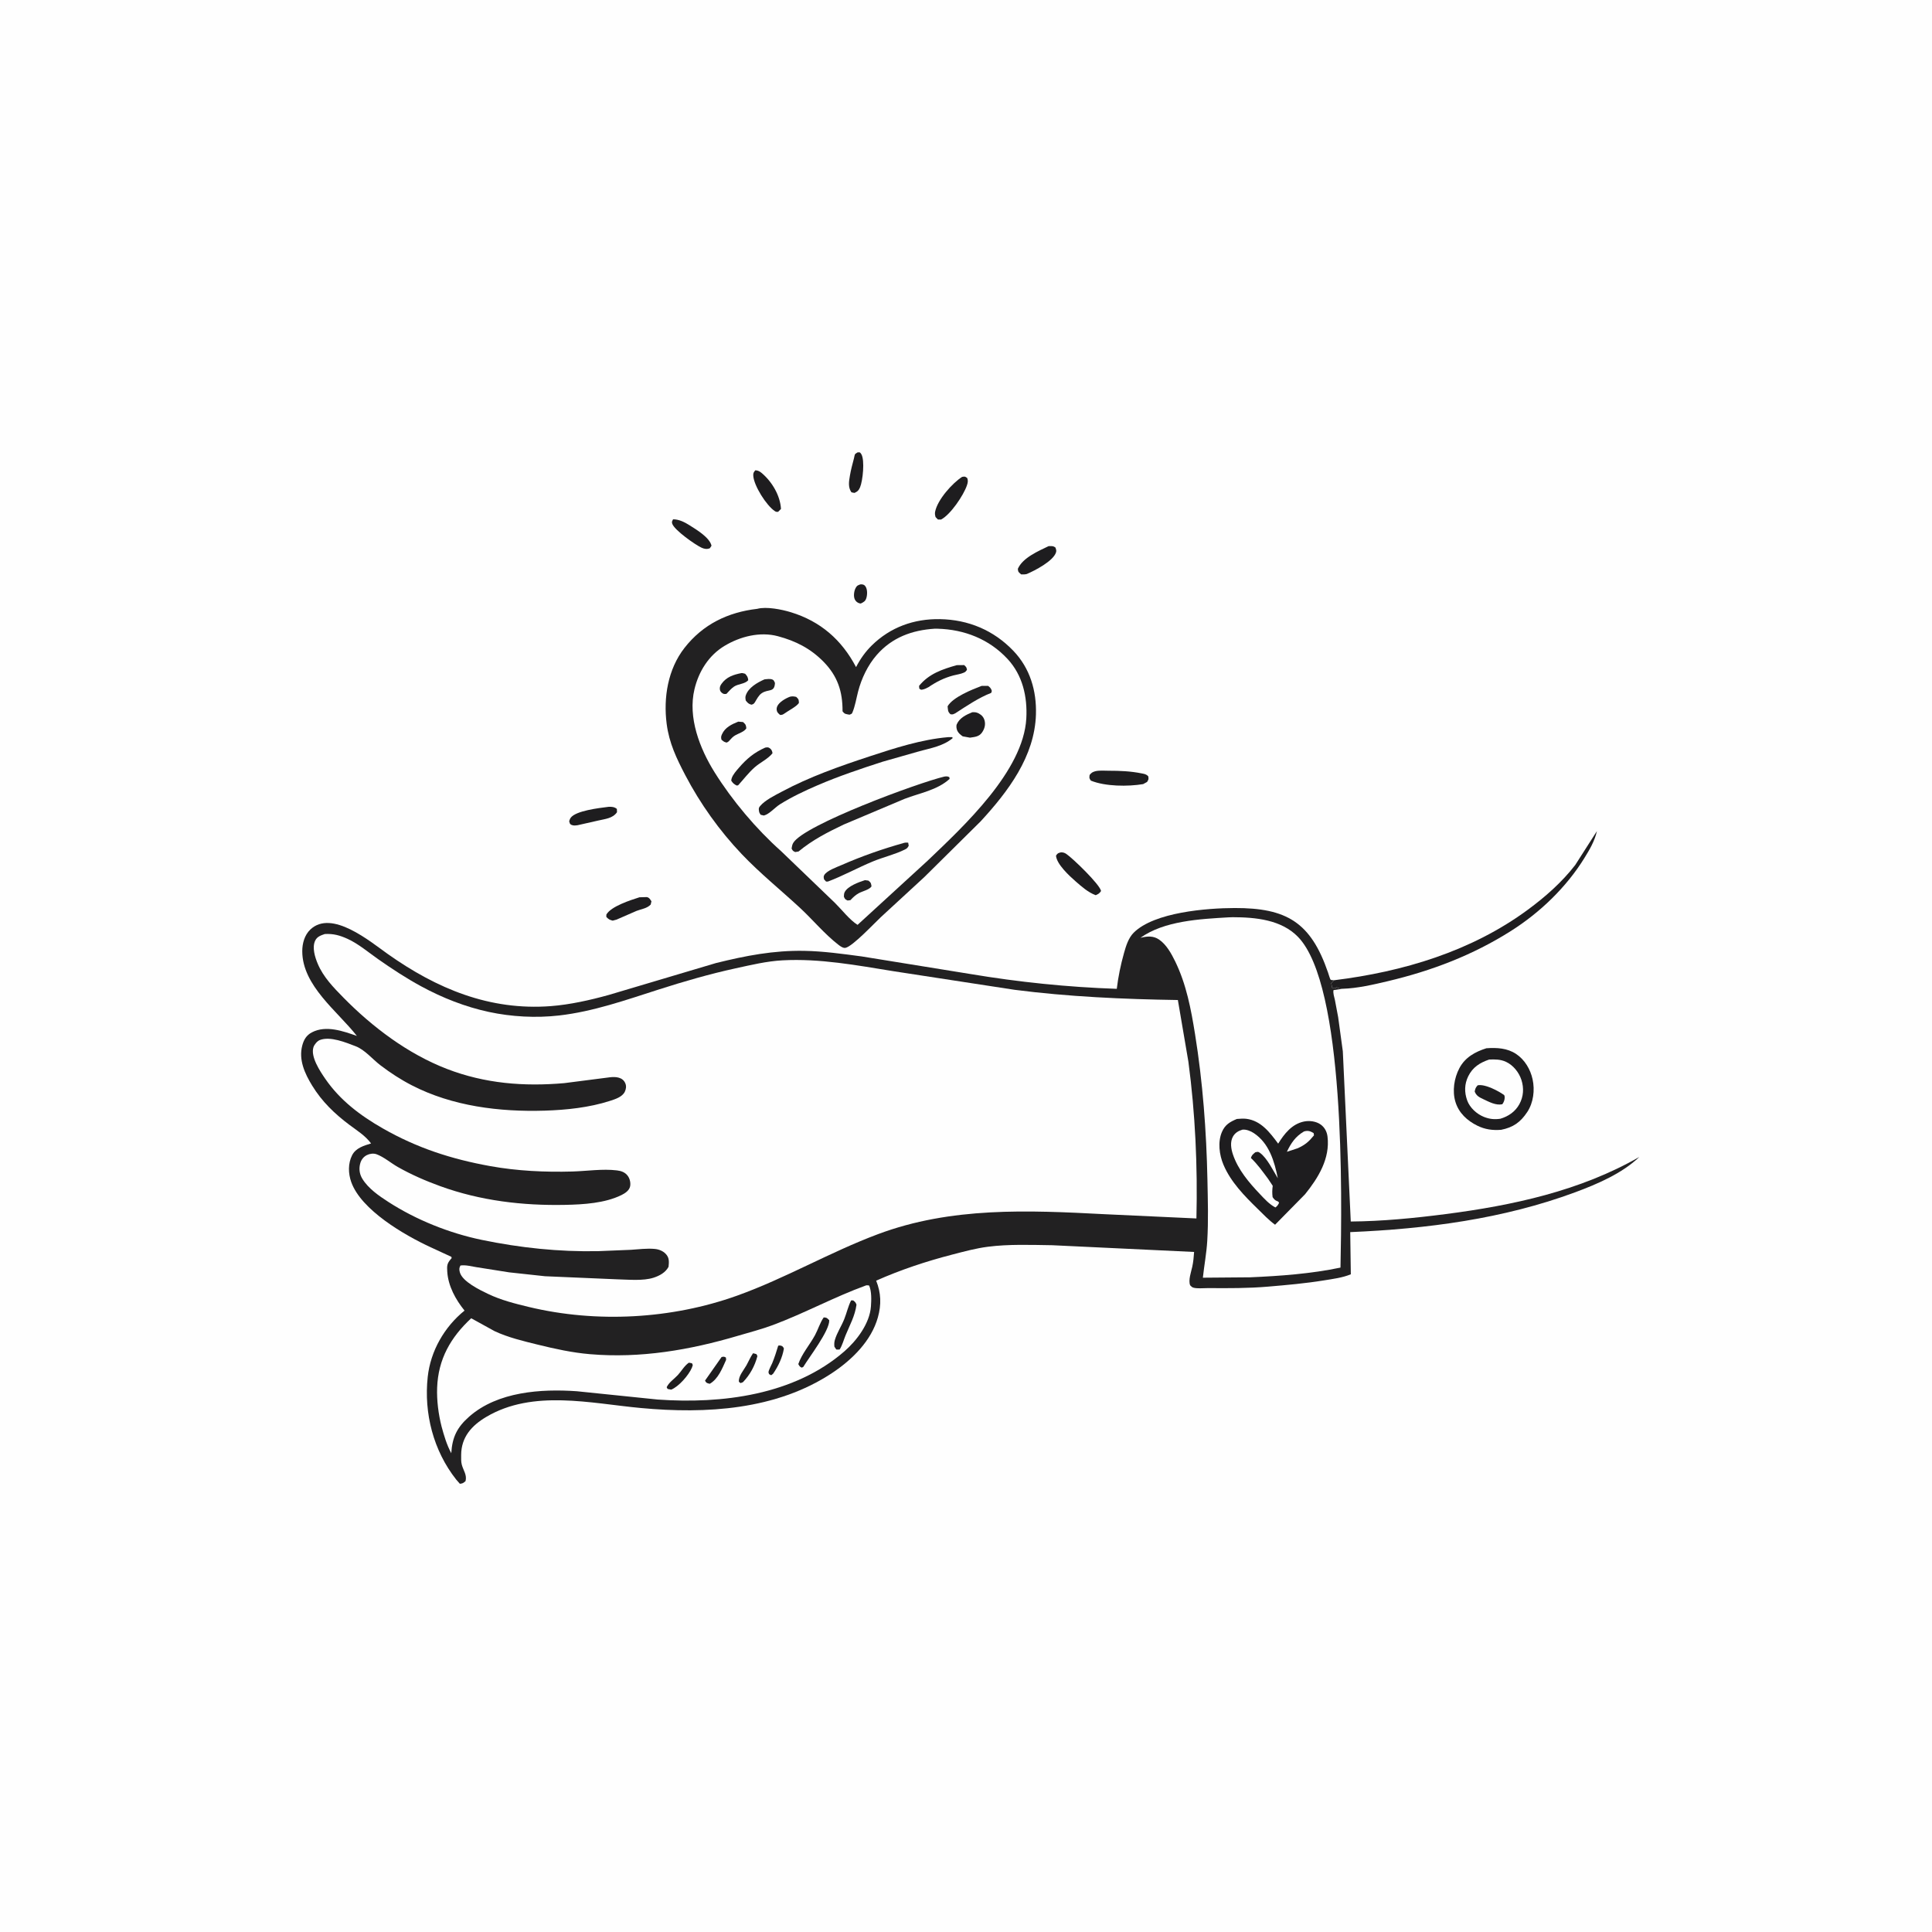 <svg version="1.1" xmlns="http://www.w3.org/2000/svg" style="display: block;" viewBox="0 0 2048 2048" width="1024" height="1024">
<path transform="translate(0,0)" fill="rgb(254,254,254)" d="M -0 -0 L 2048 0 L 2048 2048 L -0 2048 L -0 -0 z"/>
<path transform="translate(0,0)" fill="rgb(30,29,31)" d="M 911.905 619.5 L 913.414 619.428 C 915.505 619.675 916.432 620.088 917.56 621.824 C 919.606 624.975 919.451 630.507 918.352 634.022 C 917.303 637.382 915.523 638.253 912.5 639.743 L 911.419 639.624 C 909.138 639.155 907.166 637.545 906.152 635.438 C 904.561 632.133 905.258 626.689 906.912 623.5 C 908.373 620.685 909.08 620.61 911.905 619.5 z"/>
<path transform="translate(0,0)" fill="rgb(30,29,31)" d="M 909.159 479.5 L 911.356 479.49 C 912.249 480.293 912.363 480.294 913.071 481.5 C 916.893 488.011 914.566 509.747 911.72 516.5 C 910.276 519.926 909.093 520.943 905.844 522.5 C 904.826 522.463 903.506 522.042 902.5 521.821 C 898.778 516.335 899.922 510.287 900.975 504 C 902 497.877 903.676 491.843 905.24 485.843 C 905.424 485.136 905.956 482.028 906.378 481.5 C 907.092 480.609 908.232 480.167 909.159 479.5 z"/>
<path transform="translate(0,0)" fill="rgb(30,29,31)" d="M 713.48 550.5 C 719.756 550.436 725.825 553.577 731 556.846 C 738.276 561.442 752.285 569.782 754.228 578.5 L 752.5 581.139 C 749.467 582.401 746.766 581.96 743.821 580.649 C 737.284 577.738 714.824 561.961 712.596 555.153 C 711.854 552.886 712.56 552.55 713.48 550.5 z"/>
<path transform="translate(0,0)" fill="rgb(30,29,31)" d="M 677.874 951.152 L 678.537 951.147 L 685.5 950.948 C 688.185 951.311 689.203 953.379 690.549 955.413 L 689.745 958.898 C 685.82 963.029 679.899 963.579 674.744 965.587 L 653.583 974.816 L 649.5 975.923 C 646.008 974.95 645.413 974.721 642.738 972 L 642.764 969.5 C 647.592 960.784 668.593 954.091 677.874 951.152 z"/>
<path transform="translate(0,0)" fill="rgb(30,29,31)" d="M 644.388 855.367 L 645.182 855.268 C 648.345 855.072 651.464 855.387 653.924 857.5 L 654.041 861 C 649.397 867.652 641.445 868.066 634.094 869.825 L 612.274 874.762 C 609.843 875.052 607.964 875.407 605.643 874.348 C 603.752 873.484 603.96 872.325 603.364 870.5 C 603.772 869.294 604.144 868.023 604.888 866.965 C 610.237 859.361 635.199 856.533 644.388 855.367 z"/>
<path transform="translate(0,0)" fill="rgb(30,29,31)" d="M 1111.65 578.881 C 1114.85 578.957 1116.33 578.483 1118.9 580.5 C 1119.46 582.617 1120.09 583.507 1119.38 585.679 C 1116.41 594.788 1096.99 604.865 1088.39 608.5 C 1086.17 608.996 1084.75 608.944 1082.5 608.885 C 1079.88 606.552 1079.24 606.635 1078.94 603 C 1084.09 591.217 1100.6 584.206 1111.65 578.881 z"/>
<path transform="translate(0,0)" fill="rgb(30,29,31)" d="M 800.727 498.5 C 803.612 498.704 805.421 499.718 807.584 501.552 C 818.38 510.708 827.074 525.28 827.864 539.5 L 824.911 542.5 C 823.292 542.725 822.662 542.681 821.228 541.719 C 812.432 535.818 799.298 515.139 798.523 504.5 C 798.314 501.62 798.839 500.56 800.727 498.5 z"/>
<path transform="translate(0,0)" fill="rgb(30,29,31)" d="M 1019.89 505.5 C 1022.97 505.063 1022.8 504.912 1025.31 506.732 C 1026.38 509.533 1025.92 511.735 1024.98 514.5 C 1021.42 525.075 1007.44 545.753 997.5 550.76 L 994.204 550.688 L 991.72 548.087 C 991.176 546.023 990.854 544.495 991.282 542.37 C 993.834 529.703 1009.38 512.242 1019.89 505.5 z"/>
<path transform="translate(0,0)" fill="rgb(30,29,31)" d="M 1124.67 903.5 C 1126.89 903.487 1128.49 903.954 1130.33 905.202 C 1137.21 909.85 1165.86 937.501 1167.16 944.5 C 1165.4 947.146 1164.3 947.707 1161.5 948.942 C 1153.6 946.076 1146.51 939.801 1140.26 934.327 C 1133.78 928.653 1120 916.083 1119.41 907 C 1121.3 904.271 1121.44 904.415 1124.67 903.5 z"/>
<path transform="translate(0,0)" fill="rgb(30,29,31)" d="M 1161.22 817.5 C 1165.51 816.504 1170.83 817.011 1175.26 817.013 C 1187.05 817.019 1198.41 817.455 1210 819.793 C 1213.05 820.408 1215.02 820.54 1217.23 822.953 C 1217.71 826.15 1217.61 826.117 1215.94 828.905 L 1211.78 831.183 C 1195.61 833.895 1171.65 833.726 1156.37 827.5 C 1154.49 824.782 1154.66 824.814 1155.04 821.5 C 1157.14 818.889 1158.15 818.415 1161.22 817.5 z"/>
<path transform="translate(0,0)" fill="rgb(30,29,31)" d="M 1414.13 1039.11 C 1487.25 1030.11 1559.67 1008.49 1619.56 964.36 C 1638.06 950.733 1655.7 935.221 1669.79 916.959 L 1692.81 880.984 C 1690.38 891.663 1685.08 900.573 1679.38 909.78 C 1660.26 940.678 1632.38 967.426 1601.61 986.893 C 1561 1012.59 1517.63 1029.08 1471 1040.13 C 1455.81 1043.73 1438.89 1047.67 1423.23 1048.13 C 1421.34 1047.91 1419.58 1047.83 1417.83 1046.99 L 1417 1046.51 C 1415.4 1048.09 1414.42 1047.5 1412.25 1047.51 L 1411.35 1043.09 L 1411.14 1042.21 L 1414.13 1039.11 z"/>
<path transform="translate(0,0)" fill="rgb(30,29,31)" d="M 1575.65 1111.19 C 1586.61 1110.44 1597.61 1110.93 1607.12 1117.23 C 1616.31 1123.32 1622.32 1133.55 1624.62 1144.16 C 1627.11 1155.63 1625.5 1168.84 1619 1178.7 C 1611.83 1189.6 1604.02 1195.11 1591.23 1197.65 C 1582.12 1198.34 1574.23 1197.29 1566.01 1193.25 C 1555.23 1187.93 1546.41 1179.81 1542.83 1168.07 C 1539.31 1156.55 1541.45 1142.75 1547.05 1132.22 C 1553.12 1120.79 1563.72 1114.98 1575.65 1111.19 z"/>
<path transform="translate(0,0)" fill="rgb(254,254,254)" d="M 1578.58 1123.16 C 1584.82 1122.91 1590.59 1122.89 1596.4 1125.57 C 1604.07 1129.1 1610.21 1136.8 1612.78 1144.79 C 1615.57 1153.49 1615.03 1162.44 1610.56 1170.55 C 1606.2 1178.46 1598.93 1183.41 1590.41 1185.93 C 1584.11 1186.83 1578.98 1186.33 1573 1183.95 C 1565.46 1180.95 1558.05 1174.24 1555.28 1166.5 C 1552.18 1157.86 1552.33 1149.2 1556.38 1140.92 C 1561.09 1131.29 1568.72 1126.49 1578.58 1123.16 z"/>
<path transform="translate(0,0)" fill="rgb(30,29,31)" d="M 1566.36 1150.5 L 1566.98 1150.38 C 1574.66 1149.22 1588.36 1156.41 1594.5 1160.85 C 1594.84 1161.73 1594.98 1161.92 1595.03 1163 C 1595.14 1165.67 1594.12 1168.5 1592.5 1170.55 C 1585.63 1172 1578.57 1168.08 1572.42 1165.19 C 1568.17 1163.2 1564.87 1161.58 1563.23 1157 C 1563.96 1153.81 1564.11 1153.04 1566.36 1150.5 z"/>
<path transform="translate(0,0)" fill="rgb(34,33,34)" d="M 802.707 645.386 C 812.41 642.765 828.721 646.043 838.333 648.981 C 869.752 658.582 892.256 678.263 907.464 707.164 C 911.807 698.682 917.287 690.921 924.088 684.225 C 943.758 664.857 968.878 655.844 996.341 656.315 C 1026.4 656.83 1053.26 668.019 1074.22 689.914 C 1091.88 708.365 1098.89 732.231 1098.14 757.314 C 1096.82 801.932 1068.6 839.063 1039.59 870.591 L 979.916 929.647 L 933.695 972.241 C 926.885 978.605 903.785 1003.27 896.202 1004.77 C 893.793 1005.25 890.677 1002.99 888.876 1001.6 C 874.138 990.238 861.536 974.864 847.783 962.144 C 827.416 943.308 805.499 925.605 786.36 905.5 C 762.821 880.773 742.295 852.026 726.493 821.837 C 717.136 803.961 709.33 787.68 706.705 767.382 C 703.102 739.526 707.975 709.342 725.614 686.768 C 745.173 661.738 771.675 648.975 802.707 645.386 z"/>
<path transform="translate(0,0)" fill="rgb(254,254,254)" d="M 990.81 666.441 L 993.886 666.463 C 1022.28 667.222 1048.57 677.502 1068.12 698.605 C 1084.05 715.803 1089.17 738.598 1087.94 761.461 C 1084.93 817.233 1021.52 875.897 983.129 912.535 L 909.05 980.396 C 900.697 975.188 892.248 964.192 885.145 957.189 L 828.032 902.301 C 801.73 878.91 776.192 848.612 757.5 818.68 C 741.779 793.506 728.981 760.646 736.172 730.59 C 740.698 711.673 751.277 694.694 768.154 684.575 C 784.631 674.696 805.617 669.329 824.58 674.404 C 843.453 679.455 859.19 687.4 873.007 701.5 C 887.938 716.738 893.255 733.132 893.134 754 C 895.559 757.244 896.641 756.831 900.5 757.611 C 902.057 756.928 902.861 757.046 903.558 755.392 C 906.498 748.426 907.739 740.268 909.642 732.952 C 913.222 719.19 919.947 705.073 929.334 694.324 C 945.559 675.746 966.682 668.002 990.81 666.441 z"/>
<path transform="translate(0,0)" fill="rgb(30,29,31)" d="M 837.539 738.5 C 840.04 737.986 841.548 738.166 844.027 738.737 C 846.71 741.372 846.638 741.245 846.896 745 C 845.149 748.601 835.122 753.65 831.336 756.5 C 829.437 757.738 829.149 757.756 827 757.885 C 826.033 757.073 825.306 756.54 824.51 755.5 C 823.056 753.601 822.937 751.145 823.793 749 C 825.699 744.224 832.985 740.169 837.539 738.5 z"/>
<path transform="translate(0,0)" fill="rgb(34,33,34)" d="M 916.895 933.002 L 920.5 933.466 C 923.387 935.736 923.153 935.845 923.847 939.5 C 921.986 943.042 914.12 944.736 910.294 946.857 C 907.191 948.578 904.899 950.662 902.457 953.182 L 901.5 954.196 L 898.5 954.586 C 895.796 953.229 895.785 953.256 894.551 950.5 C 894.632 948.788 894.625 947.096 895.456 945.545 C 898.83 939.254 910.354 935.101 916.895 933.002 z"/>
<path transform="translate(0,0)" fill="rgb(30,29,31)" d="M 782.594 764.975 L 787.65 765.396 C 790.438 768.029 790.641 767.958 791.155 772 C 789.175 775.642 782.881 777.428 779.312 779.512 C 776.884 780.93 775.15 782.819 773.309 784.914 L 772.5 785.855 L 770.438 787.162 C 767.728 786.729 766.776 785.803 764.772 784.07 C 764.228 781.549 764.243 780.791 765.347 778.314 C 768.571 771.08 775.706 767.73 782.594 764.975 z"/>
<path transform="translate(0,0)" fill="rgb(30,29,31)" d="M 785.979 713.5 C 787.404 713.44 788.523 713.847 789.887 714.218 C 792.055 716.667 792.78 717.603 793.17 721 C 789.681 725.171 782.71 724.765 778.109 727.82 C 775.145 729.788 772.525 732.917 770.092 735.5 C 768.577 735.737 767.376 735.9 766 734.99 C 764.631 734.085 763.444 732.887 763.153 731.258 C 762.706 728.755 763.347 726.987 764.805 724.942 C 770.091 717.526 777.52 715.174 785.979 713.5 z"/>
<path transform="translate(0,0)" fill="rgb(34,33,34)" d="M 810.328 720.169 C 813.13 719.905 816.232 719.281 818.904 720.371 C 820.501 721.023 820.769 722.515 821.5 723.949 C 820.971 734.518 814.613 730.026 807.431 734.834 C 804.279 736.945 802.119 741.295 800.203 744.5 C 798.777 746.328 798.732 746.399 796.5 747 C 793.388 746.17 792.401 744.923 790.5 742.525 C 790.189 740.673 789.913 739.138 790.507 737.306 C 793.241 728.869 802.739 723.579 810.328 720.169 z"/>
<path transform="translate(0,0)" fill="rgb(30,29,31)" d="M 1014.17 705.093 L 1022 705.019 C 1024.25 707.032 1024.46 707.071 1025.03 710 C 1024.02 711.519 1023.54 712.198 1021.81 712.996 C 1018.41 714.56 1014.12 715.042 1010.5 716.018 C 1000.51 718.708 992.699 722.681 984.16 728.457 C 982.14 729.502 980.366 730.437 978.13 730.92 C 975.925 731.395 976.255 731.094 974.5 729.97 L 974.254 727.065 C 984.634 714.242 998.755 709.492 1014.17 705.093 z"/>
<path transform="translate(0,0)" fill="rgb(34,33,34)" d="M 1040.62 727.057 L 1047.5 727.094 C 1049.11 728.415 1050.1 729.17 1050.94 731.15 C 1051.65 732.831 1051.26 732.926 1050.71 734.5 C 1037.65 739.483 1024.3 748.566 1012.59 756.156 C 1010.24 757.164 1010.13 757.602 1007.5 757.098 C 1004.49 754.276 1004.99 752.687 1004.5 748.685 C 1010.11 739.012 1030.3 730.983 1040.62 727.057 z"/>
<path transform="translate(0,0)" fill="rgb(30,29,31)" d="M 811.135 792.5 C 813.07 792.19 814.252 791.858 816 793.134 C 817.936 794.547 818.594 796.239 818.879 798.5 C 814.028 804.559 806.002 808.122 800.133 813.252 C 793.632 818.935 788.31 826.028 782.5 832.408 L 780.992 832.719 C 777.992 831.205 776.974 830.316 775.141 827.5 C 775.32 826.321 775.325 825.873 775.689 824.811 C 776.996 820.987 780.47 817.128 783.091 814.078 C 791.453 804.347 799.411 797.712 811.135 792.5 z"/>
<path transform="translate(0,0)" fill="rgb(30,29,31)" d="M 1030.61 755.011 C 1033.37 754.868 1035.08 754.96 1037.55 756.292 C 1040.76 758.021 1042.87 760.447 1043.75 764 C 1044.85 768.452 1043.57 772.709 1041.03 776.403 C 1037.84 781.031 1033.23 781.173 1028.16 781.948 L 1020.5 780.538 C 1018.22 778.907 1016.08 777.297 1014.84 774.702 C 1013.94 772.831 1013.41 769.673 1014.24 767.735 C 1017.17 760.987 1024.2 757.631 1030.61 755.011 z"/>
<path transform="translate(0,0)" fill="rgb(34,33,34)" d="M 958.28 893.5 C 959.932 893.075 961.034 893.158 962.717 893.256 L 963.275 896.5 C 961.952 898.99 961.495 899.406 958.938 900.667 C 948.577 905.777 936.26 908.629 925.437 913.099 C 909.319 919.757 893.807 928.399 877.542 934.5 L 875.687 934.497 L 873.5 932.14 C 873.243 930.26 872.743 929.435 873.7 927.693 C 876.357 922.857 887.149 919.157 892 917.029 C 913.759 907.481 935.421 899.948 958.28 893.5 z"/>
<path transform="translate(0,0)" fill="rgb(34,33,34)" d="M 1001.05 823.203 C 1003.42 822.945 1004.06 822.754 1006.3 823.765 L 1006.64 825.669 C 993.443 837.651 974.892 840.639 958.956 846.789 L 894.5 873.989 C 877.119 882.282 861.429 890.262 846.5 902.609 L 843 903.213 C 840.459 902.059 840.443 901.972 839.124 899.5 C 839.444 897.454 839.759 895.403 840.814 893.581 C 851.884 874.457 973.515 829.749 1001.05 823.203 z"/>
<path transform="translate(0,0)" fill="rgb(30,29,31)" d="M 1004.87 781.432 L 1009.5 781.404 L 1009.82 782.5 C 999.954 790.784 986.939 793.004 974.832 796.271 L 935.492 807.489 C 912.343 814.953 889.135 822.767 866.777 832.372 C 853.124 838.237 839.437 844.689 826.821 852.573 C 821.413 855.953 815.566 863.057 809.698 864.5 L 806.3 863.688 C 805.414 862.398 804.794 861.405 804.584 859.82 C 804.269 857.425 804.039 856.493 805.657 854.552 C 810.985 848.161 821.394 843.144 828.633 839.265 C 858.147 823.45 889.966 812.271 921.694 801.82 C 948.304 793.054 976.901 783.841 1004.87 781.432 z"/>
<path transform="translate(0,0)" fill="rgb(34,33,34)" d="M 1423.23 1048.13 L 1413.56 1049.56 C 1412.92 1052.88 1414.37 1056.82 1415.08 1060.11 L 1418.5 1078.23 L 1423.45 1114.47 L 1431.87 1294.86 C 1465.27 1294.6 1499.38 1291.26 1532.5 1286.98 C 1603.57 1277.79 1675.04 1262.4 1737.74 1226.44 C 1719.47 1243.9 1693.23 1255.16 1669.85 1263.83 C 1593.49 1292.17 1512.26 1302.66 1431.3 1306.1 L 1431.93 1350.8 C 1422.93 1354.5 1413.08 1355.69 1403.53 1357.25 C 1383.85 1360.45 1364.13 1362.18 1344.28 1363.87 C 1323.24 1365.67 1302.03 1365.6 1280.93 1365.43 C 1277.04 1365.4 1267.54 1366.29 1264.19 1364.66 C 1263.19 1364.17 1262.48 1363.22 1261.63 1362.5 C 1259.4 1357.15 1262.7 1348.19 1263.86 1342.78 C 1264.98 1337.6 1265.44 1332.39 1265.8 1327.12 L 1115.24 1319.98 C 1092.91 1319.66 1069.38 1318.75 1047.18 1321.61 C 1034.5 1323.24 1021.76 1326.71 1009.39 1329.91 C 982.022 1336.98 954.618 1346.06 928.778 1357.56 C 933.995 1370.64 934.378 1382.91 930.589 1396.48 C 923.628 1421.43 903.122 1441.49 882.084 1455.43 C 822.788 1494.71 748.328 1498.94 679.625 1492.58 C 626.172 1487.64 565.093 1472.66 515.606 1501.9 C 499.938 1511.15 488.911 1523.42 488.85 1542.38 C 488.84 1545.72 488.66 1549.55 489.557 1552.79 C 491.269 1558.97 495.158 1563.46 493.5 1570.03 C 491.003 1572.15 490.716 1572.48 487.5 1572.88 L 483.589 1568.41 C 459.399 1537.75 449.227 1498.18 453.406 1459.56 C 456.38 1432.08 471.058 1406.57 492.422 1389.27 C 483.022 1377.69 475.051 1363.21 474.115 1348.02 C 473.734 1341.86 473.776 1339.33 478.01 1334.55 L 478.757 1333.72 L 478.5 1332.3 L 456 1321.89 C 428.823 1309.3 382.852 1282.74 372.307 1252.95 C 369.111 1243.92 368.833 1233.28 373.265 1224.58 C 377.183 1216.88 385.696 1214.46 393.364 1212.09 C 387.097 1203.73 378.901 1198.76 370.675 1192.61 C 354.796 1180.73 341.331 1167.8 330.918 1150.81 C 323.131 1138.11 316.404 1123.47 320.403 1108.32 C 322.043 1102.11 324.829 1097.35 330.663 1094.32 C 345.628 1086.53 363.701 1093.02 378.305 1098.13 C 357.958 1072.08 320.463 1044.95 320.413 1008.36 C 320.402 1000.06 322.804 991.178 328.994 985.318 C 351.683 963.841 392.338 998.044 410.96 1011.22 C 462.981 1048.04 519.022 1071.47 583.875 1066.53 C 604.164 1064.98 625.623 1060.15 645.231 1054.71 L 759.012 1020.87 C 790.503 1013.09 819.986 1007.34 852.614 1007.94 C 872.957 1008.31 893.327 1011.18 913.469 1013.86 L 1028.5 1032.47 C 1079.9 1041.08 1131.74 1046.43 1183.83 1048.2 C 1185.38 1035.26 1187.97 1022.77 1191.5 1010.22 C 1193.61 1002.72 1196.17 994.243 1201.83 988.624 C 1223.69 966.924 1279.48 962.613 1308.85 962.543 C 1363.86 962.413 1389.48 977.662 1407.73 1030.82 C 1408.12 1031.97 1410.04 1038.25 1410.45 1038.5 C 1411.51 1039.15 1412.9 1038.91 1414.13 1039.11 L 1411.14 1042.21 L 1411.35 1043.09 L 1412.25 1047.51 C 1414.42 1047.5 1415.4 1048.09 1417 1046.51 L 1417.83 1046.99 C 1419.58 1047.83 1421.34 1047.91 1423.23 1048.13 z"/>
<path transform="translate(0,0)" fill="rgb(254,254,254)" d="M 918.282 1362.5 C 919.409 1362.36 920.208 1362.52 921.317 1362.71 C 924.053 1368.92 923.695 1378.18 923.222 1384.91 C 921.961 1402.82 908.254 1421.04 895.068 1432.5 C 841.69 1478.91 765.205 1488.39 697.156 1483.57 L 611.558 1474.78 C 573.491 1472.09 527.519 1475.2 497.501 1501.56 C 484.591 1512.9 479.395 1523.33 478.374 1540.47 C 473.535 1531.54 470.718 1521.85 468.063 1512.1 C 464.752 1499.09 462.882 1484.5 463.382 1471.02 C 464.507 1440.7 477.682 1417.69 499.506 1397.41 L 524.344 1411.11 C 538.77 1417.83 554.68 1421.59 570.067 1425.38 C 588.313 1429.88 606.621 1433.88 625.382 1435.48 C 678.888 1440.05 731.083 1431.13 782.275 1415.98 C 794.617 1412.32 807.318 1409.07 819.361 1404.57 C 853.016 1392 884.546 1374.72 918.282 1362.5 z"/>
<path transform="translate(0,0)" fill="rgb(30,29,31)" d="M 824.927 1426.5 C 825.6 1426.35 826.314 1426.14 827.016 1426.28 C 829.498 1426.76 830.009 1427.44 830.974 1429.5 C 829.38 1439.11 824.982 1448.26 819.5 1456.25 L 817.5 1457.8 L 815.305 1456.69 C 815.088 1455.96 814.598 1455.26 814.654 1454.5 C 814.825 1452.18 817.611 1447.39 818.623 1444.91 C 821.091 1438.86 823.065 1432.76 824.927 1426.5 z"/>
<path transform="translate(0,0)" fill="rgb(30,29,31)" d="M 764.908 1438.5 C 767.302 1438.04 767.367 1437.91 769.5 1439.04 L 769.718 1441.5 C 765.636 1450.53 761.407 1461.6 752.5 1466.82 L 751.687 1466.73 C 748.966 1466 748.625 1465.85 747.361 1463.5 L 764.908 1438.5 z"/>
<path transform="translate(0,0)" fill="rgb(30,29,31)" d="M 798.255 1434.5 C 799.311 1434.59 800.891 1435.2 801.927 1435.5 L 802.873 1437.5 C 800.2 1447.9 794.956 1457.49 787.5 1465.22 L 784.984 1466.15 L 783.304 1464.77 C 782.5 1458.98 788.487 1452.27 791.306 1447.21 C 793.678 1442.95 795.454 1438.52 798.255 1434.5 z"/>
<path transform="translate(0,0)" fill="rgb(30,29,31)" d="M 730.213 1444.5 L 733.5 1445.09 L 734.388 1447 L 733.488 1449.71 C 730.094 1457.74 719.613 1469.78 711.5 1473.08 L 707.686 1472.34 L 706.688 1470.5 C 709.389 1465.01 714.431 1462.04 718.5 1457.64 C 722.491 1453.33 725.336 1447.87 730.213 1444.5 z"/>
<path transform="translate(0,0)" fill="rgb(30,29,31)" d="M 873.182 1396.5 C 876.624 1396.72 876.532 1397.04 879.028 1399.5 C 879.462 1410.58 857.807 1438.54 851.5 1449.01 L 849.885 1449.76 C 847.479 1448.68 847.575 1448.15 846.231 1446 C 849.874 1435.24 858.447 1425.44 863.899 1415.4 C 867.223 1409.28 869.205 1402.15 873.182 1396.5 z"/>
<path transform="translate(0,0)" fill="rgb(30,29,31)" d="M 902.205 1378.5 L 904.365 1378.47 C 906.544 1380.17 906.946 1380.44 907.917 1383 C 906.358 1394.84 900.862 1404.52 896.399 1415.36 C 894.314 1420.42 892.978 1425.82 890.089 1430.5 C 888.867 1430.71 887.733 1430.59 886.5 1430.52 L 884.5 1427.53 C 884.277 1424.99 884.259 1422.91 884.978 1420.44 C 887.211 1412.78 892.003 1405.7 894.974 1398.24 C 897.578 1391.71 899.015 1384.8 902.205 1378.5 z"/>
<path transform="translate(0,0)" fill="rgb(254,254,254)" d="M 1302.27 972.427 L 1306.82 972.279 C 1330.89 972.321 1358.28 974.927 1375.92 993.118 C 1426.03 1044.77 1422.54 1268.63 1420.97 1343.7 C 1389.59 1350.28 1357.22 1352.6 1325.25 1354 L 1275.09 1354.41 C 1276.49 1341.46 1278.95 1328.5 1279.73 1315.5 C 1281.03 1293.82 1280.36 1272.17 1279.92 1250.48 C 1278.86 1198.99 1275.01 1147.33 1266.83 1096.46 C 1262.54 1069.81 1257.65 1043.54 1245.73 1019.1 C 1241.69 1010.81 1236.43 1001.23 1228.59 995.928 C 1222.68 991.934 1216.48 992.352 1209.71 993.942 L 1208.85 994.158 C 1234.11 976.026 1272.26 974.204 1302.27 972.427 z"/>
<path transform="translate(0,0)" fill="rgb(30,29,31)" d="M 1311.11 1186.15 C 1314.37 1185.95 1317.85 1185.58 1321.1 1185.98 C 1336.78 1187.92 1346.23 1200.63 1354.92 1212.31 C 1361.43 1201.85 1369.42 1191.54 1382.24 1188.87 C 1388.03 1187.67 1395.13 1188.56 1400 1192.07 C 1404.21 1195.1 1406.58 1199.66 1407.21 1204.76 C 1410.1 1228.08 1397.37 1248.65 1383.43 1265.94 L 1351.63 1298.26 C 1344.94 1293.4 1339.14 1287.24 1333.24 1281.48 C 1319.21 1267.77 1304.68 1253.02 1296.93 1234.68 C 1292.51 1224.25 1290.71 1210.58 1295.31 1199.89 C 1298.62 1192.19 1303.8 1189.24 1311.11 1186.15 z"/>
<path transform="translate(0,0)" fill="rgb(254,254,254)" d="M 1382.1 1199.5 L 1382.84 1199.23 C 1386.7 1198.18 1389.23 1199.18 1392.5 1201.11 L 1392.88 1203.5 C 1387.37 1210.27 1383.62 1213.49 1375.69 1217.17 L 1364.16 1220.95 C 1368.4 1211.88 1373.31 1204.65 1382.1 1199.5 z"/>
<path transform="translate(0,0)" fill="rgb(254,254,254)" d="M 1316.97 1197.5 C 1320.97 1196.99 1325.78 1198.95 1329.07 1201.12 C 1345.33 1211.86 1350.95 1231.05 1354.54 1249.02 C 1349.77 1241.13 1343.07 1227.41 1335.57 1222.04 C 1333.48 1220.55 1332.99 1220.99 1330.62 1221.5 C 1328.14 1223.69 1326.98 1224.27 1326.01 1227.5 C 1332.98 1234.07 1338.46 1241.89 1344.18 1249.53 L 1349.15 1257 C 1348.57 1261.21 1348.47 1264.78 1349.01 1269 C 1350.37 1270.89 1351.21 1272.15 1353.41 1273.09 C 1355.53 1274 1354.62 1273.2 1355.89 1275 C 1354.78 1277.29 1354.06 1278.44 1352 1279.96 C 1345.46 1276.55 1340.56 1271.03 1335.54 1265.75 C 1323.91 1253.52 1312.36 1239.91 1306.92 1223.66 C 1304.97 1217.84 1303.79 1210.6 1306.91 1204.95 C 1309.16 1200.88 1312.65 1198.8 1316.97 1197.5 z"/>
<path transform="translate(0,0)" fill="rgb(254,254,254)" d="M 344.32 990.099 C 353.419 989.601 360.28 991.507 368.5 995.254 C 379.863 1000.43 390.661 1009.62 400.934 1016.81 C 415.619 1027.09 430.657 1036.96 446.416 1045.52 C 468.891 1057.73 493.104 1067.29 518.141 1072.68 C 542.218 1077.86 568.155 1079.25 592.662 1076.45 C 628.997 1072.29 663.632 1060 698.264 1048.92 C 724.925 1040.38 752.455 1032.41 779.809 1026.46 C 796.087 1022.91 812.701 1018.91 829.388 1018 C 869.019 1015.83 908.535 1023.3 947.49 1029.58 L 1075.47 1049.23 C 1132.48 1056.59 1191.12 1059.19 1248.59 1060.06 L 1259.75 1125.49 C 1267.07 1180.44 1269.57 1236.2 1268.26 1291.61 L 1171.1 1287.11 C 1089.67 1282.87 1008.38 1279.18 930.594 1308.3 C 879.623 1327.38 832.633 1355.06 781.324 1373.45 C 711.866 1398.35 632.367 1402.66 560.639 1385.45 C 545.929 1381.92 531.126 1378.18 517.426 1371.63 C 508.962 1367.58 490.058 1358.59 487.435 1348.6 C 486.683 1345.73 486.658 1343.99 488.1 1341.5 C 493.55 1340.67 499.379 1342.35 504.775 1343.21 L 539.66 1348.73 L 577.751 1352.86 L 654.361 1356.14 C 665.922 1356.4 681.677 1358.01 692.788 1354.42 C 699.201 1352.35 705.402 1348.98 708.675 1342.91 C 709.121 1338.62 709.593 1334.36 706.932 1330.65 C 703.958 1326.51 699.05 1324.38 694.102 1323.92 C 685.83 1323.15 676.986 1324.32 668.705 1324.85 L 633.971 1326.28 C 592.445 1327.09 551.447 1322.76 510.797 1314.35 C 476.357 1307.22 441.297 1293.19 411.717 1274.12 C 401.708 1267.67 390.381 1259.88 384.073 1249.5 C 380.945 1244.35 380.27 1238.57 381.989 1232.82 C 383.089 1229.14 385.482 1226.13 388.946 1224.42 C 391.982 1222.91 395.964 1222.38 399.198 1223.57 C 406.859 1226.38 414.529 1233 421.711 1237.06 C 436.021 1245.17 451.235 1251.79 466.686 1257.39 C 509.303 1272.85 554.045 1278.13 599.148 1277.21 C 618.455 1276.82 641.263 1275.47 658.86 1266.77 C 662.641 1264.9 667.086 1261.98 667.968 1257.5 C 668.675 1253.92 667.668 1249.46 665.5 1246.52 C 662.614 1242.62 658.599 1241.23 653.947 1240.66 C 638.665 1238.81 622.126 1241.41 606.755 1241.85 C 577.95 1242.68 548.051 1241.26 519.688 1236.13 C 478.432 1228.67 442.118 1216.92 405.707 1196.11 C 382.016 1182.58 360.463 1166.37 344.824 1143.62 C 339.241 1135.5 329 1120.14 332.284 1110.05 C 333.202 1107.23 336.258 1103.58 338.996 1102.5 C 349.977 1098.16 366.525 1105.06 377 1109.06 C 386.743 1112.79 394.861 1122.81 403.187 1129.17 C 413.746 1137.24 424.723 1144.38 436.535 1150.47 C 479.6 1172.67 529.506 1178.79 577.357 1177.33 C 600.276 1176.63 624.64 1174.07 646.5 1167 C 652.061 1165.2 659.663 1162.88 662.344 1157.24 C 663.656 1154.49 664.107 1151.4 662.927 1148.5 C 660.157 1141.69 652.666 1141.23 646.423 1141.97 L 598.142 1148.17 C 555.363 1151.91 514.066 1148.65 473.75 1133.1 C 432.397 1117.16 394.827 1088.83 363.944 1057.4 C 353.451 1046.72 342.754 1035.73 336.853 1021.73 C 333.901 1014.73 330.578 1004.31 334.17 996.973 C 336.217 992.794 340.2 991.514 344.32 990.099 z"/>
</svg>